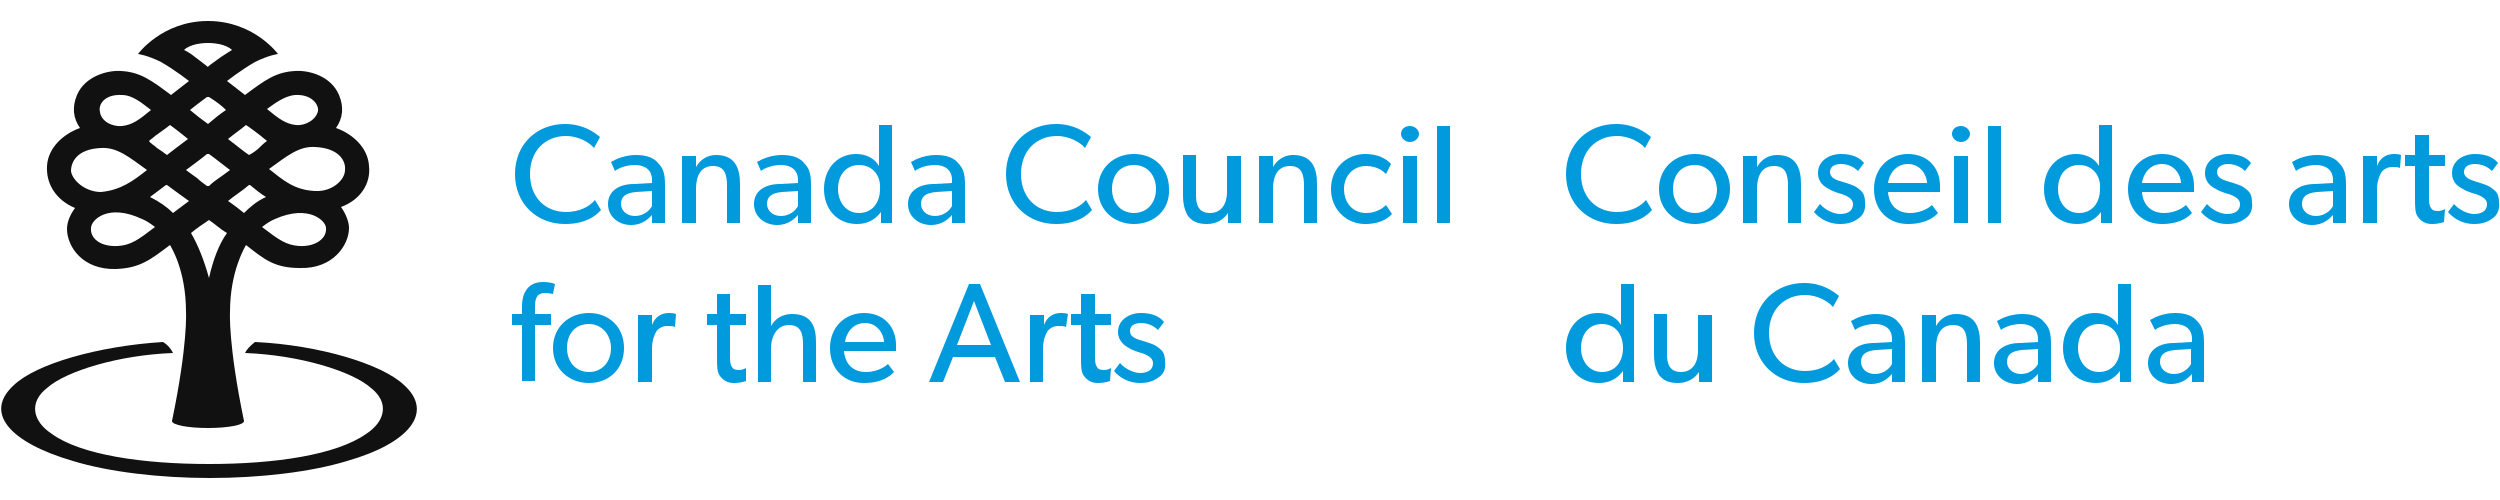<?xml version="1.0" encoding="utf-8"?>
<!-- Generator: Adobe Illustrator 27.5.0, SVG Export Plug-In . SVG Version: 6.00 Build 0)  -->
<svg version="1.1" id="Layer_1" xmlns="http://www.w3.org/2000/svg" xmlns:xlink="http://www.w3.org/1999/xlink" x="0px" y="0px"
	 width="250" height="50" style="enable-background:new 0 0 250 50;" xml:space="preserve">
<style type="text/css">
	.st0{fill:#009ADD;}
	.st1{fill:#111111;}
</style>
<g>
	<g>
		<g>
			<g>
				<path class="st0" d="M165.2,21c-0.6,0.7-1.7,1.4-3.6,1.4c-2.8,0-5-2-5-5c0-3,2.2-5,5-5c1.8,0,2.9,0.8,3.5,1.3l-0.6,1.1
					c-0.4-0.5-1.5-1.2-2.8-1.2c-2.1,0-3.6,1.5-3.6,3.8c0,2.3,1.5,3.8,3.6,3.8c1.3,0,2.3-0.5,2.9-1.2L165.2,21z"/>
				<path class="st0" d="M169.5,22.4c-2,0-3.6-1.4-3.6-3.5c0-2.1,1.6-3.5,3.6-3.5c2,0,3.5,1.4,3.5,3.5C173,21,171.4,22.4,169.5,22.4
					z M169.5,16.5c-1.4,0-2.2,1-2.2,2.4c0,1.3,0.8,2.4,2.2,2.4c1.3,0,2.2-1,2.2-2.4C171.6,17.6,170.8,16.5,169.5,16.5z"/>
				<path class="st0" d="M180.2,22.3h-1.4v-3.7c0-1.1-0.2-2-1.4-2c-1.3,0-1.7,1.1-1.7,2.3v3.4h-1.4v-6.7h1.4l0,1.1h0
					c0.4-0.7,1.1-1.2,2-1.2c1.9,0,2.4,1.3,2.4,2.9V22.3z"/>
				<path class="st0" d="M185.9,21.8c-0.5,0.4-1.1,0.6-1.9,0.6c-1.1,0-2-0.5-2.6-1.2l0.6-0.8c0.5,0.6,1.4,1,2,1c0.6,0,1.3-0.2,1.3-1
					c0-0.7-1.1-1-1.5-1.1c-0.5-0.2-0.6-0.2-0.9-0.4c-0.4-0.2-1.1-0.6-1.1-1.6c0-1.2,1.1-1.9,2.3-1.9c1.2,0,1.9,0.4,2.3,0.9l-0.6,0.8
					c-0.4-0.4-1-0.7-1.7-0.7c-0.7,0-1.1,0.3-1.1,0.8c0,0.6,0.6,0.8,1.3,1c0.4,0.1,0.6,0.2,0.9,0.3c0.3,0.1,0.6,0.3,0.8,0.5
					c0.3,0.2,0.5,0.6,0.5,1.2C186.6,21,186.3,21.5,185.9,21.8z"/>
				<path class="st0" d="M194,19.2h-5.2c0.1,1.3,0.9,2.1,2.2,2.1c1.3,0,2.1-0.7,2.2-0.8l0.6,0.8c-0.1,0.1-0.9,1.1-3,1.1
					c-2,0-3.4-1.4-3.4-3.5c0-2.1,1.5-3.5,3.4-3.5c1.9,0,3.2,1.3,3.2,3.2C194,18.9,194,19.2,194,19.2z M192.7,18.3
					c0-0.7-0.6-1.9-1.9-1.9c-1.3,0-1.9,1.1-2,1.9H192.7z"/>
				<path class="st0" d="M196.1,14.2c-0.5,0-0.9-0.4-0.9-0.8c0-0.5,0.4-0.8,0.9-0.8c0.5,0,0.9,0.4,0.9,0.8
					C197,13.8,196.6,14.2,196.1,14.2z M196.8,22.3h-1.4v-6.7h1.4V22.3z"/>
				<path class="st0" d="M200.1,22.3h-1.3v-9.7h1.3V22.3z"/>
				<path class="st0" d="M211.4,22.3h-1.3v-1.1h0c-0.6,0.8-1.4,1.2-2.4,1.2c-2,0-3.3-1.5-3.3-3.5c0-2,1.3-3.5,3.2-3.5
					c1.1,0,1.9,0.5,2.3,1.2h0v-4.1h1.3V22.3z M207.9,16.5c-1.3,0-2.1,1-2.1,2.4c0,1.3,0.8,2.4,2.1,2.4c1.3,0,2.1-1,2.1-2.4
					C210.1,17.6,209.3,16.5,207.9,16.5z"/>
				<path class="st0" d="M219.4,19.2h-5.2c0.1,1.3,0.9,2.1,2.2,2.1c1.3,0,2.1-0.7,2.2-0.8l0.6,0.8c-0.1,0.1-0.9,1.1-3,1.1
					c-2,0-3.4-1.4-3.4-3.5c0-2.1,1.5-3.5,3.4-3.5c1.9,0,3.2,1.3,3.2,3.2C219.4,18.9,219.4,19.2,219.4,19.2z M218.1,18.3
					c0-0.7-0.6-1.9-1.9-1.9c-1.3,0-1.9,1.1-2,1.9H218.1z"/>
				<path class="st0" d="M224.6,21.8c-0.5,0.4-1.1,0.6-1.9,0.6c-1.1,0-2-0.5-2.6-1.2l0.6-0.8c0.5,0.6,1.4,1,2,1c0.6,0,1.3-0.2,1.3-1
					c0-0.7-1.1-1-1.5-1.1c-0.5-0.2-0.6-0.2-0.9-0.4c-0.4-0.2-1.1-0.6-1.1-1.6c0-1.2,1.1-1.9,2.3-1.9c1.2,0,1.9,0.4,2.3,0.9l-0.6,0.8
					c-0.4-0.4-1-0.7-1.7-0.7c-0.6,0-1.1,0.3-1.1,0.8c0,0.6,0.6,0.8,1.3,1c0.4,0.1,0.6,0.2,0.9,0.3c0.3,0.1,0.6,0.3,0.8,0.5
					c0.3,0.2,0.5,0.6,0.5,1.2C225.3,21,225,21.5,224.6,21.8z"/>
				<path class="st0" d="M234.6,22.3h-1.3l0-0.8c-0.3,0.3-0.9,1-2.1,1c-1.2,0-2.3-0.8-2.3-2.1c0-1.3,1.1-2,2.6-2l1.8-0.1V18
					c0-1-0.7-1.5-1.7-1.5c-1,0-1.8,0.4-2,0.6l-0.4-0.9c0.5-0.3,1.4-0.7,2.5-0.7c1.1,0,1.8,0.3,2.2,0.8c0.5,0.5,0.7,1,0.7,2.2V22.3z
					 M233.3,19.1l-1.6,0.1c-1.1,0.1-1.5,0.5-1.5,1.2c0,0.6,0.5,1.2,1.4,1.2c0.9,0,1.5-0.6,1.7-1V19.1z"/>
				<path class="st0" d="M240,16.8L240,16.8c-0.2-0.1-0.4-0.1-0.8-0.1c-0.6,0-1,0.4-1.1,0.6c-0.1,0.2-0.4,0.7-0.4,1.7v3.3h-1.4v-6.7
					h1.4l0,1h0c0.3-0.8,0.9-1.2,1.7-1.2c0.5,0,0.7,0.1,0.7,0.1L240,16.8z"/>
				<path class="st0" d="M244.4,22.2c0,0-0.5,0.2-1.2,0.2c-0.7,0-1.1-0.3-1.4-0.7c-0.3-0.4-0.3-0.9-0.3-2v-3.1h-1v-1.1h1v-2h1.4v2
					h1.6v1.1h-1.6v3c0,0.6,0,0.9,0.2,1.2c0.1,0.2,0.3,0.3,0.7,0.3c0.4,0,0.7-0.2,0.7-0.2L244.4,22.2z"/>
				<path class="st0" d="M249.3,21.8c-0.5,0.4-1.1,0.6-1.9,0.6c-1.1,0-2-0.5-2.6-1.2l0.6-0.8c0.5,0.6,1.4,1,2,1c0.6,0,1.3-0.2,1.3-1
					c0-0.7-1.1-1-1.5-1.1c-0.5-0.2-0.6-0.2-0.9-0.4c-0.4-0.2-1.1-0.6-1.1-1.6c0-1.2,1.1-1.9,2.3-1.9c1.2,0,1.9,0.4,2.3,0.9l-0.6,0.8
					c-0.4-0.4-1-0.7-1.7-0.7c-0.7,0-1.1,0.3-1.1,0.8c0,0.6,0.7,0.8,1.3,1c0.4,0.1,0.6,0.2,0.9,0.3c0.3,0.1,0.6,0.3,0.8,0.5
					c0.3,0.2,0.5,0.6,0.5,1.2C250,21,249.7,21.5,249.3,21.8z"/>
				<path class="st0" d="M163.6,38.2h-1.3v-1.1h0c-0.6,0.8-1.4,1.2-2.4,1.2c-2,0-3.3-1.5-3.3-3.5c0-2,1.3-3.5,3.2-3.5
					c1.1,0,1.9,0.5,2.3,1.2h0v-4.1h1.3V38.2z M160.2,32.4c-1.3,0-2.1,1-2.1,2.4c0,1.3,0.8,2.4,2.1,2.4s2.1-1,2.1-2.4
					C162.3,33.4,161.5,32.4,160.2,32.4z"/>
				<path class="st0" d="M171.2,38.2h-1.3l0-1c-0.4,0.6-1.1,1.1-2.1,1.1c-1,0-1.5-0.3-1.9-0.8c-0.3-0.5-0.5-1.1-0.5-2.1v-4h1.3v4
					c0,0.9,0.2,1.8,1.4,1.8c1.2,0,1.7-1,1.7-2.1v-3.6h1.4V38.2z"/>
				<path class="st0" d="M184,36.9c-0.6,0.7-1.7,1.4-3.6,1.4c-2.8,0-5-2-5-5c0-3,2.2-5,5-5c1.8,0,2.9,0.8,3.5,1.3l-0.6,1.1
					c-0.4-0.5-1.5-1.2-2.8-1.2c-2.1,0-3.6,1.5-3.6,3.8c0,2.3,1.5,3.8,3.6,3.8c1.3,0,2.3-0.5,2.9-1.2L184,36.9z"/>
				<path class="st0" d="M190.5,38.2h-1.3l0-0.8c-0.3,0.3-0.9,1-2.1,1c-1.2,0-2.3-0.8-2.3-2.1c0-1.3,1.1-2,2.6-2l1.8-0.1v-0.3
					c0-1-0.7-1.5-1.7-1.5c-1,0-1.8,0.4-2,0.6l-0.4-0.9c0.5-0.3,1.4-0.7,2.5-0.7c1.1,0,1.8,0.3,2.2,0.8c0.5,0.5,0.7,1,0.7,2.2V38.2z
					 M189.2,34.9l-1.6,0.1c-1.1,0.1-1.5,0.5-1.5,1.2c0,0.6,0.5,1.2,1.4,1.2c0.9,0,1.5-0.6,1.7-1V34.9z"/>
				<path class="st0" d="M198.1,38.2h-1.4v-3.7c0-1.1-0.2-2-1.4-2c-1.3,0-1.7,1.1-1.7,2.3v3.4h-1.4v-6.7h1.4l0,1.1h0
					c0.4-0.7,1.1-1.2,2-1.2c1.9,0,2.4,1.3,2.4,2.9V38.2z"/>
				<path class="st0" d="M205.1,38.2h-1.3l0-0.8c-0.3,0.3-0.9,1-2.1,1c-1.2,0-2.3-0.8-2.3-2.1c0-1.3,1.1-2,2.6-2l1.8-0.1v-0.3
					c0-1-0.7-1.5-1.7-1.5s-1.8,0.4-2,0.6l-0.4-0.9c0.5-0.3,1.4-0.7,2.5-0.7c1.1,0,1.8,0.3,2.2,0.8c0.5,0.5,0.7,1,0.7,2.2V38.2z
					 M203.8,34.9l-1.6,0.1c-1.1,0.1-1.5,0.5-1.5,1.2c0,0.6,0.5,1.2,1.4,1.2c0.9,0,1.5-0.6,1.7-1V34.9z"/>
				<path class="st0" d="M213.3,38.2H212v-1.1h0c-0.6,0.8-1.4,1.2-2.4,1.2c-2,0-3.3-1.5-3.3-3.5c0-2,1.3-3.5,3.2-3.5
					c1.1,0,1.9,0.5,2.3,1.2h0v-4.1h1.3V38.2z M209.9,32.4c-1.3,0-2.1,1-2.1,2.4c0,1.3,0.8,2.4,2.1,2.4c1.3,0,2.1-1,2.1-2.4
					C212,33.4,211.2,32.4,209.9,32.4z"/>
				<path class="st0" d="M220.5,38.2h-1.3l0-0.8c-0.3,0.3-0.9,1-2.1,1c-1.2,0-2.3-0.8-2.3-2.1c0-1.3,1.1-2,2.6-2l1.8-0.1v-0.3
					c0-1-0.7-1.5-1.7-1.5c-1,0-1.8,0.4-2,0.6L215,32c0.5-0.3,1.4-0.7,2.5-0.7c1.1,0,1.8,0.3,2.2,0.8c0.5,0.5,0.7,1,0.7,2.2V38.2z
					 M219.1,34.9l-1.6,0.1c-1.1,0.1-1.5,0.5-1.5,1.2c0,0.6,0.5,1.2,1.4,1.2c0.9,0,1.5-0.6,1.7-1V34.9z"/>
			</g>
		</g>
		<g>
			<path class="st0" d="M60.1,21c-0.6,0.7-1.7,1.4-3.6,1.4c-2.8,0-5-2-5-5c0-3,2.2-5,5-5c1.8,0,2.9,0.8,3.5,1.3l-0.6,1.1
				c-0.4-0.5-1.5-1.2-2.8-1.2c-2.1,0-3.6,1.5-3.6,3.8c0,2.3,1.5,3.8,3.6,3.8c1.3,0,2.3-0.5,2.9-1.2L60.1,21z"/>
			<path class="st0" d="M66.5,22.3h-1.3l0-0.8c-0.3,0.3-0.9,1-2.1,1c-1.2,0-2.3-0.8-2.3-2.1c0-1.3,1.1-2,2.6-2l1.8-0.1V18
				c0-1-0.7-1.5-1.7-1.5c-1,0-1.8,0.4-2,0.6l-0.4-0.9c0.5-0.3,1.4-0.7,2.5-0.7c1.1,0,1.8,0.3,2.2,0.8c0.5,0.5,0.7,1,0.7,2.2V22.3z
				 M65.2,19.1l-1.6,0.1c-1.1,0.1-1.5,0.5-1.5,1.2c0,0.6,0.5,1.2,1.4,1.2c0.9,0,1.5-0.6,1.7-1V19.1z"/>
			<path class="st0" d="M74.1,22.3h-1.4v-3.7c0-1.1-0.2-2-1.4-2c-1.3,0-1.7,1.1-1.7,2.3v3.4h-1.4v-6.7h1.4l0,1.1h0
				c0.4-0.7,1.1-1.2,2-1.2c1.9,0,2.4,1.3,2.4,2.9V22.3z"/>
			<path class="st0" d="M81.1,22.3h-1.3l0-0.8c-0.3,0.3-0.9,1-2.1,1c-1.2,0-2.3-0.8-2.3-2.1c0-1.3,1.1-2,2.6-2l1.8-0.1V18
				c0-1-0.7-1.5-1.7-1.5c-1,0-1.8,0.4-2,0.6l-0.4-0.9c0.5-0.3,1.4-0.7,2.5-0.7c1.1,0,1.8,0.3,2.2,0.8c0.5,0.5,0.7,1,0.7,2.2V22.3z
				 M79.8,19.1l-1.6,0.1c-1.1,0.1-1.5,0.5-1.5,1.2c0,0.6,0.5,1.2,1.4,1.2c0.9,0,1.5-0.6,1.7-1V19.1z"/>
			<path class="st0" d="M89.4,22.3h-1.3v-1.1h0c-0.6,0.8-1.4,1.2-2.4,1.2c-2,0-3.3-1.5-3.3-3.5c0-2,1.3-3.5,3.2-3.5
				c1.1,0,1.9,0.5,2.3,1.2h0v-4.1h1.3V22.3z M85.9,16.5c-1.3,0-2.1,1-2.1,2.4c0,1.3,0.8,2.4,2.1,2.4s2.1-1,2.1-2.4
				C88.1,17.6,87.3,16.5,85.9,16.5z"/>
			<path class="st0" d="M96.5,22.3h-1.3l0-0.8c-0.3,0.3-0.9,1-2.1,1c-1.2,0-2.3-0.8-2.3-2.1c0-1.3,1.1-2,2.6-2l1.8-0.1V18
				c0-1-0.7-1.5-1.7-1.5c-1,0-1.8,0.4-2,0.6l-0.4-0.9c0.5-0.3,1.4-0.7,2.5-0.7c1.1,0,1.8,0.3,2.2,0.8c0.5,0.5,0.7,1,0.7,2.2V22.3z
				 M95.2,19.1l-1.6,0.1c-1.1,0.1-1.5,0.5-1.5,1.2c0,0.6,0.5,1.2,1.4,1.2c0.9,0,1.5-0.6,1.7-1V19.1z"/>
			<path class="st0" d="M109.2,21c-0.6,0.7-1.7,1.4-3.6,1.4c-2.8,0-5-2-5-5c0-3,2.2-5,5-5c1.8,0,2.9,0.8,3.5,1.3l-0.6,1.1
				c-0.4-0.5-1.5-1.2-2.8-1.2c-2.1,0-3.6,1.5-3.6,3.8c0,2.3,1.5,3.8,3.6,3.8c1.3,0,2.3-0.5,2.9-1.2L109.2,21z"/>
			<path class="st0" d="M113.4,22.4c-2,0-3.6-1.4-3.6-3.5c0-2.1,1.6-3.5,3.6-3.5c2,0,3.5,1.4,3.5,3.5C117,21,115.4,22.4,113.4,22.4z
				 M113.4,16.5c-1.4,0-2.2,1-2.2,2.4c0,1.3,0.8,2.4,2.2,2.4c1.3,0,2.2-1,2.2-2.4C115.6,17.6,114.8,16.5,113.4,16.5z"/>
			<path class="st0" d="M124.1,22.3h-1.3l0-1c-0.4,0.6-1.1,1.1-2.1,1.1c-1,0-1.5-0.3-1.9-0.8c-0.3-0.5-0.5-1.1-0.5-2.1v-4h1.3v4
				c0,0.9,0.2,1.8,1.4,1.8c1.2,0,1.7-1,1.7-2.1v-3.6h1.4V22.3z"/>
			<path class="st0" d="M131.8,22.3h-1.4v-3.7c0-1.1-0.2-2-1.4-2c-1.3,0-1.7,1.1-1.7,2.3v3.4h-1.4v-6.7h1.4l0,1.1h0
				c0.4-0.7,1.1-1.2,2-1.2c1.9,0,2.4,1.3,2.4,2.9V22.3z"/>
			<path class="st0" d="M139.2,21.4c-0.2,0.2-0.9,1-2.7,1c-1.8,0-3.4-1.4-3.4-3.5c0-2.2,1.7-3.5,3.4-3.5c1.8,0,2.5,0.9,2.6,1l-0.5,1
				c-0.2-0.2-0.8-0.8-2-0.8c-1.2,0-2.2,0.9-2.2,2.3c0,1.4,0.9,2.4,2.2,2.4c1.3,0,2-0.8,2-0.8L139.2,21.4z"/>
			<path class="st0" d="M141,14.2c-0.5,0-0.9-0.4-0.9-0.8c0-0.5,0.4-0.8,0.9-0.8c0.5,0,0.9,0.4,0.9,0.8
				C141.9,13.8,141.5,14.2,141,14.2z M141.7,22.3h-1.4v-6.7h1.4V22.3z"/>
			<path class="st0" d="M145,22.3h-1.3v-9.7h1.3V22.3z"/>
			<path class="st0" d="M55.3,29.4c0,0-0.4-0.1-0.8-0.1c-0.9,0-1,0.7-1,1.4v0.7h1.6v1.1h-1.6v5.6h-1.3v-5.6h-1v-1.1h1v-0.7
				c0-0.9,0.2-1.4,0.5-1.8c0.3-0.4,0.8-0.7,1.6-0.7c0.8,0,1.2,0.2,1.2,0.2L55.3,29.4z"/>
			<path class="st0" d="M58.9,38.3c-2,0-3.6-1.4-3.6-3.5c0-2.1,1.6-3.5,3.6-3.5c2,0,3.5,1.4,3.5,3.5C62.4,36.9,60.9,38.3,58.9,38.3z
				 M58.9,32.4c-1.4,0-2.2,1-2.2,2.4c0,1.3,0.8,2.4,2.2,2.4c1.3,0,2.2-1,2.2-2.4C61.1,33.5,60.2,32.4,58.9,32.4z"/>
			<path class="st0" d="M67.5,32.7L67.5,32.7c-0.2-0.1-0.4-0.1-0.8-0.1c-0.6,0-1,0.4-1.1,0.6c-0.1,0.2-0.4,0.7-0.4,1.7v3.3h-1.4
				v-6.7h1.4l0,1h0c0.3-0.8,0.9-1.2,1.7-1.2c0.5,0,0.7,0.1,0.7,0.1L67.5,32.7z"/>
			<path class="st0" d="M74.6,38.1c0,0-0.5,0.2-1.2,0.2c-0.7,0-1.1-0.3-1.4-0.7c-0.3-0.4-0.3-0.9-0.3-2v-3.1h-1v-1.1h1v-2H73v2h1.6
				v1.1H73v3c0,0.6,0,0.9,0.2,1.2c0.1,0.2,0.3,0.3,0.7,0.3c0.4,0,0.7-0.2,0.7-0.2L74.6,38.1z"/>
			<path class="st0" d="M81.7,38.2h-1.4v-3.8c0-1-0.2-1.9-1.4-1.9c-1.2,0-1.8,1.1-1.8,2.4v3.3h-1.3v-9.7h1.3v4.1h0
				c0.4-0.7,1.1-1.2,2.1-1.2c1.9,0,2.4,1.2,2.4,2.8V38.2z"/>
			<path class="st0" d="M89.6,35.1h-5.2c0.1,1.3,0.9,2.1,2.2,2.1c1.3,0,2.1-0.7,2.2-0.8l0.6,0.8c-0.1,0.1-0.9,1.1-3,1.1
				c-2,0-3.4-1.4-3.4-3.5c0-2.1,1.5-3.5,3.4-3.5s3.2,1.3,3.2,3.2C89.6,34.8,89.6,35.1,89.6,35.1z M88.4,34.2c0-0.7-0.6-1.9-1.9-1.9
				c-1.3,0-1.9,1.1-2,1.9H88.4z"/>
			<path class="st0" d="M102,38.2h-1.5l-1-2.5h-4.2l-1,2.5h-1.4l4-9.8H98L102,38.2z M99.1,34.5l-1.7-4.4l-1.7,4.4H99.1z"/>
			<path class="st0" d="M106.6,32.7L106.6,32.7c-0.2-0.1-0.4-0.1-0.8-0.1c-0.6,0-1,0.4-1.1,0.6c-0.1,0.2-0.4,0.7-0.4,1.7v3.3H103
				v-6.7h1.4l0,1h0c0.3-0.8,0.9-1.2,1.7-1.2c0.5,0,0.7,0.1,0.7,0.1L106.6,32.7z"/>
			<path class="st0" d="M111,38.1c0,0-0.5,0.2-1.2,0.2c-0.7,0-1.1-0.3-1.4-0.7c-0.3-0.4-0.3-0.9-0.3-2v-3.1h-1v-1.1h1v-2h1.4v2h1.6
				v1.1h-1.6v3c0,0.6,0,0.9,0.2,1.2c0.1,0.2,0.3,0.3,0.7,0.3c0.4,0,0.7-0.2,0.7-0.2L111,38.1z"/>
			<path class="st0" d="M115.9,37.7c-0.5,0.4-1.1,0.6-1.9,0.6c-1.1,0-2-0.5-2.6-1.2l0.6-0.8c0.5,0.6,1.4,1,2,1c0.6,0,1.3-0.2,1.3-1
				c0-0.7-1.1-1-1.5-1.1c-0.5-0.2-0.6-0.2-0.9-0.4c-0.4-0.2-1.1-0.7-1.1-1.6c0-1.2,1.1-1.9,2.3-1.9c1.2,0,1.9,0.4,2.3,0.9l-0.6,0.8
				c-0.4-0.4-1-0.7-1.7-0.7c-0.7,0-1.1,0.3-1.1,0.8c0,0.6,0.6,0.8,1.3,1c0.4,0.1,0.6,0.2,0.9,0.3c0.3,0.1,0.6,0.3,0.8,0.5
				c0.3,0.2,0.5,0.6,0.5,1.2C116.6,36.8,116.4,37.4,115.9,37.7z"/>
		</g>
	</g>
	<g>
		<path class="st1" d="M40.4,38.5c-2.2-2.1-8.5-4-14.9-4.3c-0.5,0.4-0.8,0.7-1,1.1c5.4,0.2,10.7,1.8,12.6,3.5
			c1.8,1.4,1.5,3.3-0.5,4.6c-3,2.1-9.1,3-15.7,3c-6.6,0-12.8-0.9-15.7-3c-2-1.3-2.3-3.2-0.5-4.6c1.9-1.7,7.2-3.3,12.6-3.5
			c-0.2-0.4-0.5-0.8-1-1.1c-6.5,0.4-12.7,2.2-14.9,4.3c-3,2.7-0.6,5.7,5.9,7.6c3.6,1.1,8.7,1.7,13.7,1.7c5,0,10.1-0.6,13.7-1.7
			C41,44.3,43.4,41.2,40.4,38.5z"/>
		<path class="st1" d="M36.9,16.6c-0.1-1.8-1.6-3.2-3.3-3.8c0.7-1,0.8-2.1,0.3-3.3c-0.8-1.9-3-2.5-4.4-2.4c-1.9,0.1-3,0.9-5,2.4
			c-0.5-0.4-1.4-1.1-1.8-1.4h0c0,0,1.4-1.1,2.8-1.9c1.4-0.7,2.3-0.8,2.3-0.8s-2.4-3.3-7-3.3c0,0,0,0,0,0c0,0,0,0,0,0s0,0,0,0
			c0,0,0,0,0,0c-4.6,0-7,3.3-7,3.3s0.9,0.1,2.3,0.8c1.4,0.8,2.8,1.9,2.8,1.9c-0.4,0.3-1.3,1-1.8,1.4c-2-1.5-3.1-2.3-5-2.4
			c-1.3-0.1-3.6,0.5-4.4,2.4c-0.5,1.2-0.4,2.3,0.3,3.3c-1.7,0.6-3.2,2-3.3,3.8c-0.1,1.8,0.9,3.4,2.8,4.2c-0.5,0.7-0.8,1.4-0.8,2.1
			c0,1.7,1.5,4.1,4.9,4C14,26.8,15,26,17,24.5c0.1,0.2,1.6,2.5,1.6,6.7c0,0,0.2,3.2-1.4,10.9h0c0,0.4,1.6,0.7,3.6,0.7
			c2,0,3.6-0.3,3.6-0.7h0c-1.6-7.7-1.4-10.9-1.4-10.9c0-4.1,1.5-6.5,1.6-6.7c1.9,1.5,2.9,2.3,5.4,2.3c3.3,0.1,4.9-2.3,4.9-4
			c0-0.6-0.3-1.4-0.8-2.1C36,20,37.1,18.4,36.9,16.6z M29.5,9.5c1.7-0.1,2.4,1,2.3,1.6c-0.2,0.9-1.3,1.5-2.2,1.4
			c-1-0.1-1.7-0.6-2.9-1.6C27.4,10.4,28.4,9.6,29.5,9.5z M24.6,12.5c0.6,0.4,1.1,0.8,1.5,1.1c0.2,0.2,0.4,0.3,0.6,0.5
			c-0.3,0.2-0.5,0.4-0.8,0.7c-0.2,0.2-0.6,0.5-1,0.7c-0.6-0.4-1.3-1-2.1-1.6C23.4,13.4,24,13,24.6,12.5z M22.6,11
			c-0.6,0.4-1.1,0.8-1.8,1.4l0,0l0,0c-0.7-0.5-1.2-0.9-1.8-1.4c0.5-0.4,1-0.8,1.7-1.3l0.1,0l0.1,0C21.7,10.2,22.2,10.6,22.6,11z
			 M18.4,5c0,0,0.6-0.7,2.4-0.7c1.8,0,2.4,0.7,2.4,0.7s-0.5,0.3-1.1,0.7c-0.8,0.6-1.3,0.9-1.3,1c0,0-0.5-0.4-1.3-1
			C18.9,5.2,18.4,5,18.4,5z M20.7,15.4L20.7,15.4h0.2c0.7,0.5,1.3,1,2.1,1.6c-0.4,0.3-0.8,0.6-1.1,0.8c-0.3,0.2-0.7,0.5-1,0.8
			l-0.1,0l-0.1,0c-0.4-0.3-0.7-0.5-1-0.8c-0.3-0.2-0.7-0.5-1.1-0.8C19.4,16.4,20.1,15.9,20.7,15.4z M17,12.5c0.7,0.5,1.3,1,1.8,1.4
			c-0.8,0.6-1.6,1.2-2.1,1.6c-0.4-0.3-0.7-0.5-1-0.7c-0.3-0.3-0.6-0.4-0.8-0.7c0.2-0.2,0.4-0.3,0.6-0.5C15.9,13.3,16.5,12.9,17,12.5
			z M12.2,9.5c1.1,0,2.1,0.9,2.9,1.5c-1.2,1-1.9,1.5-2.9,1.6c-1,0.1-2.1-0.5-2.2-1.4C9.8,10.5,10.4,9.4,12.2,9.5z M7.1,17.1
			c0-0.9,0.6-2.2,3-2.3c1.6-0.1,2.8,0.9,4.6,2.2c-1.4,1.1-2.6,2-4.6,2.2C8.5,19.2,7.2,18,7.1,17.1z M11.8,24.6
			C10,24.7,9,23.8,9.1,22.8c0-0.8,1.7-2.5,5.1-0.9c0.5,0.2,0.9,0.5,1.3,0.8C13.8,24,13.1,24.5,11.8,24.6z M17.3,21.3
			c-0.6-0.6-1.3-1.1-2.3-1.6c0.5-0.4,1.1-0.8,1.6-1.2c0,0,0,0,0.1,0c0.8,0.6,1.5,1.1,2.2,1.6C18.4,20.5,17.8,20.9,17.3,21.3z
			 M20.9,27.8l0,0.2L20.9,27.8c-0.5-1.8-1.1-3.3-1.8-4.5c0.6-0.5,1.2-0.9,1.8-1.3c0.6,0.4,1.1,0.9,1.8,1.3
			C21.9,24.4,21.3,26,20.9,27.8z M24.4,21.3c-0.5-0.4-1-0.8-1.6-1.2c0.6-0.5,1.4-1,2.1-1.6c0,0,0,0,0.1,0c0.6,0.5,1.1,0.9,1.6,1.2
			C25.7,20.1,25,20.7,24.4,21.3z M29.9,24.6c-1.3-0.1-2-0.6-3.7-1.9c0.4-0.3,0.8-0.6,1.3-0.8c3.4-1.5,5.1,0.2,5.1,0.9
			C32.7,23.8,31.6,24.7,29.9,24.6z M31.5,19.1c-2.1-0.1-3.2-1.1-4.6-2.2c1.8-1.3,3-2.3,4.6-2.2c2.4,0.1,3.1,1.4,3,2.3
			C34.5,18,33.2,19.2,31.5,19.1z"/>
	</g>
</g>
</svg>
